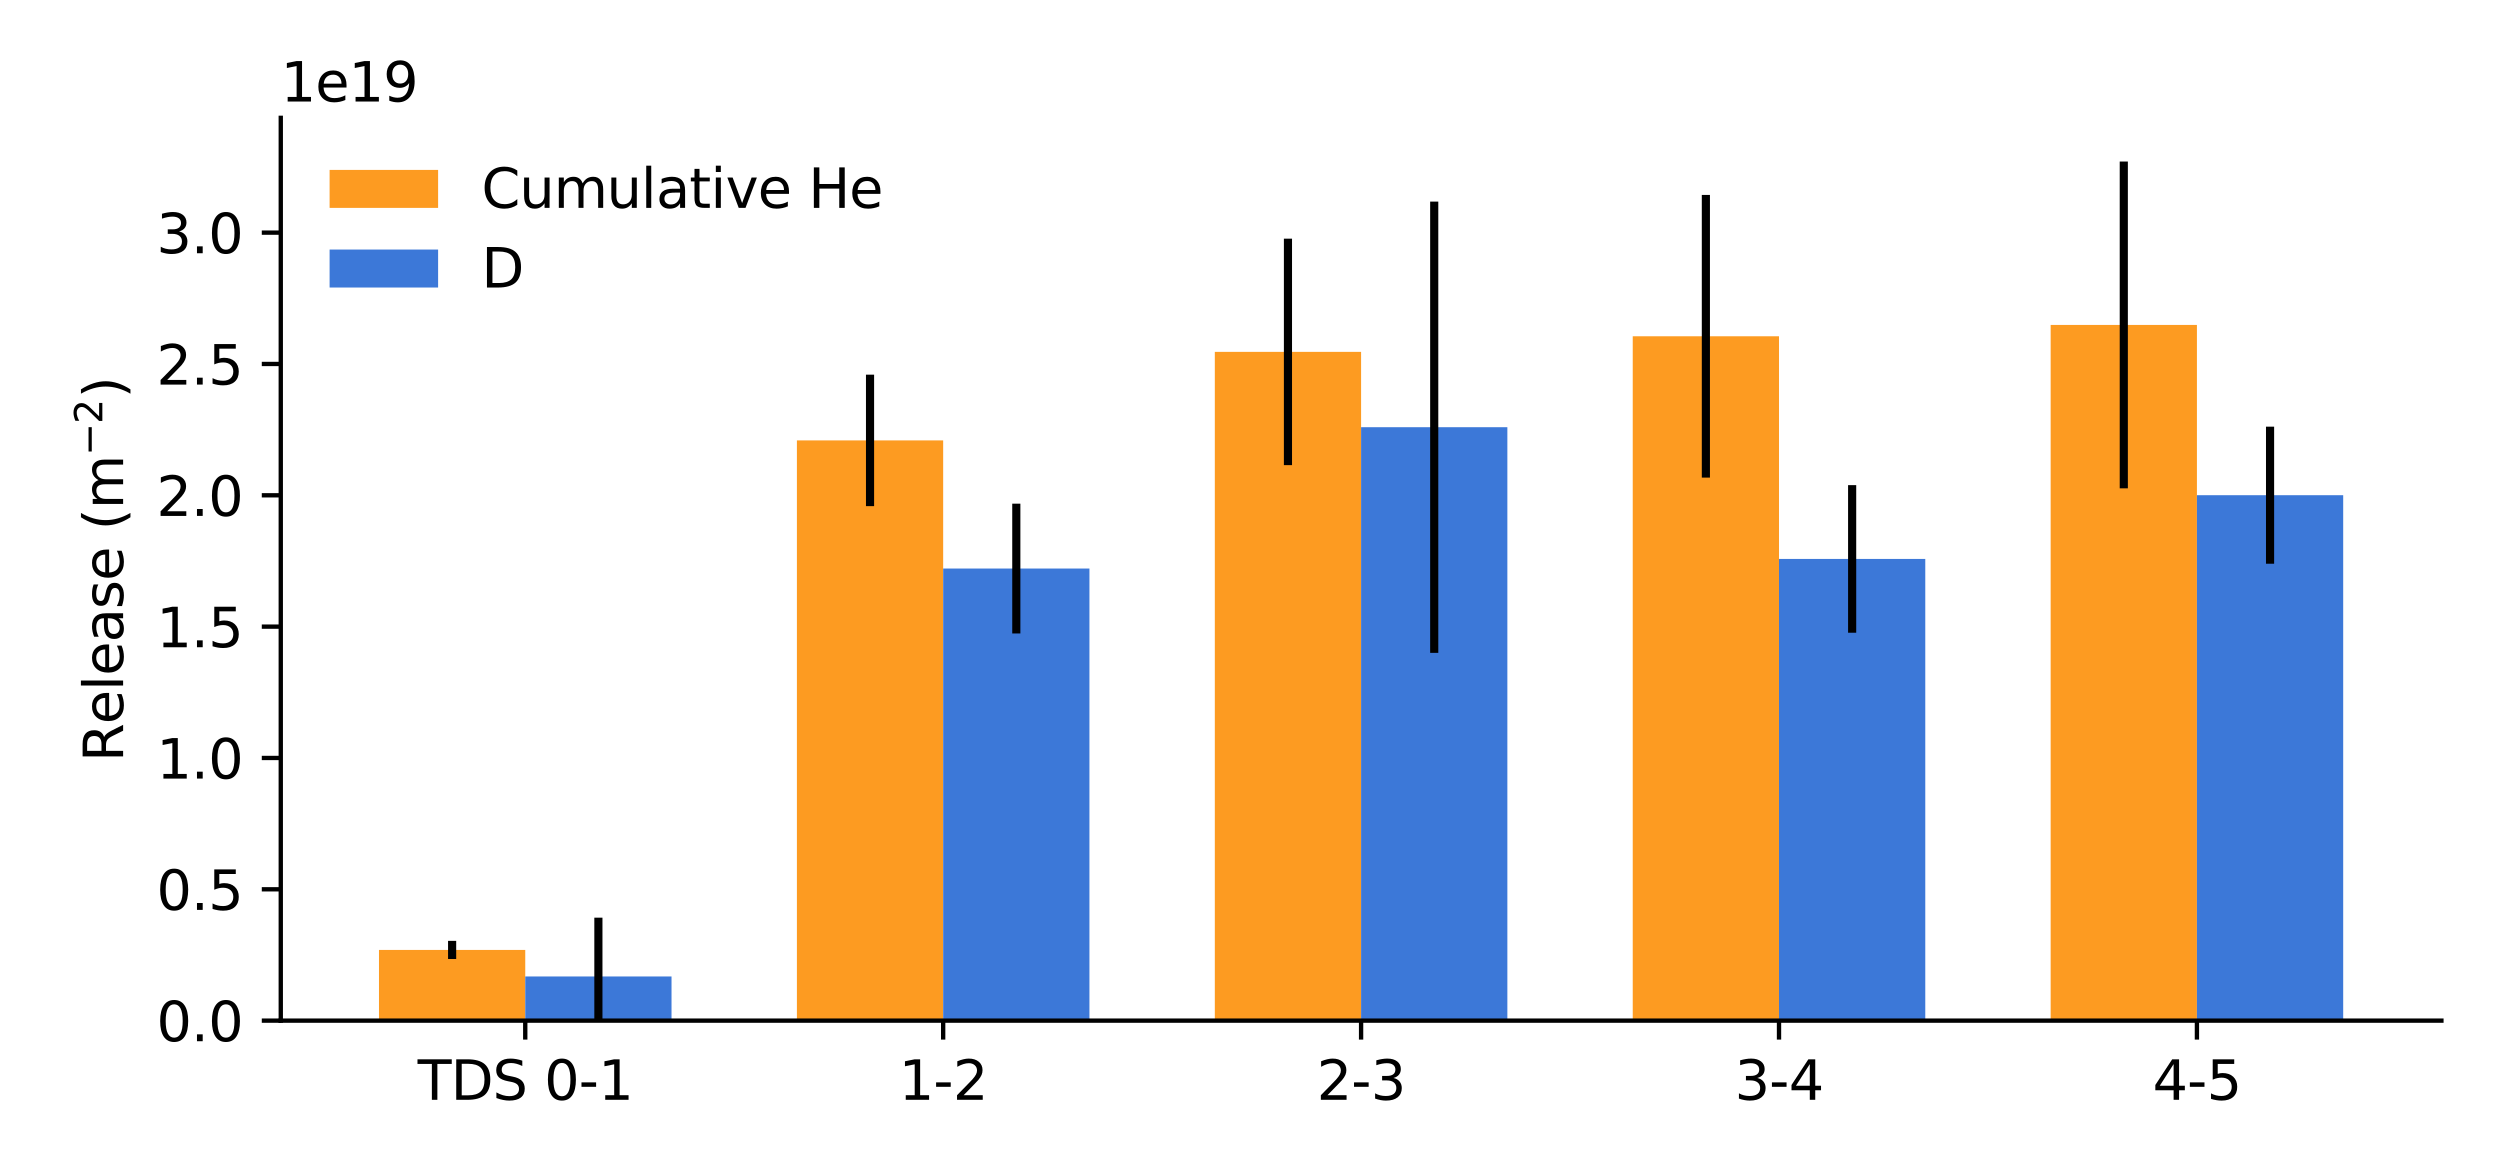 <?xml version="1.0"?>
 <svg xmlns:xlink="http://www.w3.org/1999/xlink" width="460.8" height="216" viewBox="0 0 460.8 216" xmlns="http://www.w3.org/2000/svg" version="1.1">  <defs> <style type="text/css">*{stroke-linejoin: round; stroke-linecap: butt}</style> </defs> <g id="figure_1"> <g id="patch_1"> <path d="M 0 216 L 460.8 216 L 460.8 0 L 0 0 z " style="fill: #ffffff"></path> </g> <g id="axes_1"> <g id="patch_2"> <path d="M 51.752 188.12 L 450 188.12 L 450 21.72 L 51.752 21.72 z " style="fill: #ffffff"></path> </g> <g id="patch_3"> <path d="M 69.854 188.12 L 96.815 188.12 L 96.815 175.093 L 69.854 175.093 z " clip-path="url(#p051e8612d1)" style="fill: #fd9b21"></path> </g> <g id="patch_4"> <path d="M 146.885 188.12 L 173.845 188.12 L 173.845 81.178 L 146.885 81.178 z " clip-path="url(#p051e8612d1)" style="fill: #fd9b21"></path> </g> <g id="patch_5"> <path d="M 223.915 188.12 L 250.876 188.12 L 250.876 64.861 L 223.915 64.861 z " clip-path="url(#p051e8612d1)" style="fill: #fd9b21"></path> </g> <g id="patch_6"> <path d="M 300.946 188.12 L 327.907 188.12 L 327.907 61.978 L 300.946 61.978 z " clip-path="url(#p051e8612d1)" style="fill: #fd9b21"></path> </g> <g id="patch_7"> <path d="M 377.976 188.12 L 404.937 188.12 L 404.937 59.894 L 377.976 59.894 z " clip-path="url(#p051e8612d1)" style="fill: #fd9b21"></path> </g> <g id="patch_8"> <path d="M 96.815 188.12 L 123.776 188.12 L 123.776 179.986 L 96.815 179.986 z " clip-path="url(#p051e8612d1)" style="fill: #3c78d8"></path> </g> <g id="patch_9"> <path d="M 173.845 188.12 L 200.806 188.12 L 200.806 104.797 L 173.845 104.797 z " clip-path="url(#p051e8612d1)" style="fill: #3c78d8"></path> </g> <g id="patch_10"> <path d="M 250.876 188.12 L 277.837 188.12 L 277.837 78.745 L 250.876 78.745 z " clip-path="url(#p051e8612d1)" style="fill: #3c78d8"></path> </g> <g id="patch_11"> <path d="M 327.907 188.12 L 354.867 188.12 L 354.867 103.023 L 327.907 103.023 z " clip-path="url(#p051e8612d1)" style="fill: #3c78d8"></path> </g> <g id="patch_12"> <path d="M 404.937 188.12 L 431.898 188.12 L 431.898 91.274 L 404.937 91.274 z " clip-path="url(#p051e8612d1)" style="fill: #3c78d8"></path> </g> <g id="matplotlib.axis_1"> <g id="xtick_1"> <g id="line2d_1"> <defs> <path id="m9341a0c4b4" d="M 0 0 L 0 3.5 " style="stroke: #000000; stroke-width: 0.8"></path> </defs> <g> <use xlink:href="#m9341a0c4b4" x="96.815" y="188.12" style="stroke: #000000; stroke-width: 0.8"></use> </g> </g> <g id="text_1">  <g transform="translate(76.981 202.718)scale(0.1 -0.1)"> <defs> <path id="DejaVuSans-54" d="M -19 4666 L 3928 4666 L 3928 4134 L 2272 4134 L 2272 0 L 1638 0 L 1638 4134 L -19 4134 L -19 4666 z " transform="scale(0.016)"></path> <path id="DejaVuSans-44" d="M 1259 4147 L 1259 519 L 2022 519 Q 2988 519 3436 956 Q 3884 1394 3884 2338 Q 3884 3275 3436 3711 Q 2988 4147 2022 4147 L 1259 4147 z M 628 4666 L 1925 4666 Q 3281 4666 3915 4102 Q 4550 3538 4550 2338 Q 4550 1131 3912 565 Q 3275 0 1925 0 L 628 0 L 628 4666 z " transform="scale(0.016)"></path> <path id="DejaVuSans-53" d="M 3425 4513 L 3425 3897 Q 3066 4069 2747 4153 Q 2428 4238 2131 4238 Q 1616 4238 1336 4038 Q 1056 3838 1056 3469 Q 1056 3159 1242 3001 Q 1428 2844 1947 2747 L 2328 2669 Q 3034 2534 3370 2195 Q 3706 1856 3706 1288 Q 3706 609 3251 259 Q 2797 -91 1919 -91 Q 1588 -91 1214 -16 Q 841 59 441 206 L 441 856 Q 825 641 1194 531 Q 1563 422 1919 422 Q 2459 422 2753 634 Q 3047 847 3047 1241 Q 3047 1584 2836 1778 Q 2625 1972 2144 2069 L 1759 2144 Q 1053 2284 737 2584 Q 422 2884 422 3419 Q 422 4038 858 4394 Q 1294 4750 2059 4750 Q 2388 4750 2728 4690 Q 3069 4631 3425 4513 z " transform="scale(0.016)"></path> <path id="DejaVuSans-20" transform="scale(0.016)"></path> <path id="DejaVuSans-30" d="M 2034 4250 Q 1547 4250 1301 3770 Q 1056 3291 1056 2328 Q 1056 1369 1301 889 Q 1547 409 2034 409 Q 2525 409 2770 889 Q 3016 1369 3016 2328 Q 3016 3291 2770 3770 Q 2525 4250 2034 4250 z M 2034 4750 Q 2819 4750 3233 4129 Q 3647 3509 3647 2328 Q 3647 1150 3233 529 Q 2819 -91 2034 -91 Q 1250 -91 836 529 Q 422 1150 422 2328 Q 422 3509 836 4129 Q 1250 4750 2034 4750 z " transform="scale(0.016)"></path> <path id="DejaVuSans-2d" d="M 313 2009 L 1997 2009 L 1997 1497 L 313 1497 L 313 2009 z " transform="scale(0.016)"></path> <path id="DejaVuSans-31" d="M 794 531 L 1825 531 L 1825 4091 L 703 3866 L 703 4441 L 1819 4666 L 2450 4666 L 2450 531 L 3481 531 L 3481 0 L 794 0 L 794 531 z " transform="scale(0.016)"></path> </defs> <use xlink:href="#DejaVuSans-54"></use> <use xlink:href="#DejaVuSans-44" x="61.084"></use> <use xlink:href="#DejaVuSans-53" x="138.086"></use> <use xlink:href="#DejaVuSans-20" x="201.562"></use> <use xlink:href="#DejaVuSans-30" x="233.35"></use> <use xlink:href="#DejaVuSans-2d" x="296.973"></use> <use xlink:href="#DejaVuSans-31" x="333.057"></use> </g> </g> </g> <g id="xtick_2"> <g id="line2d_2"> <g> <use xlink:href="#m9341a0c4b4" x="173.845" y="188.12" style="stroke: #000000; stroke-width: 0.8"></use> </g> </g> <g id="text_2">  <g transform="translate(165.679 202.718)scale(0.1 -0.1)"> <defs> <path id="DejaVuSans-32" d="M 1228 531 L 3431 531 L 3431 0 L 469 0 L 469 531 Q 828 903 1448 1529 Q 2069 2156 2228 2338 Q 2531 2678 2651 2914 Q 2772 3150 2772 3378 Q 2772 3750 2511 3984 Q 2250 4219 1831 4219 Q 1534 4219 1204 4116 Q 875 4013 500 3803 L 500 4441 Q 881 4594 1212 4672 Q 1544 4750 1819 4750 Q 2544 4750 2975 4387 Q 3406 4025 3406 3419 Q 3406 3131 3298 2873 Q 3191 2616 2906 2266 Q 2828 2175 2409 1742 Q 1991 1309 1228 531 z " transform="scale(0.016)"></path> </defs> <use xlink:href="#DejaVuSans-31"></use> <use xlink:href="#DejaVuSans-2d" x="63.623"></use> <use xlink:href="#DejaVuSans-32" x="99.707"></use> </g> </g> </g> <g id="xtick_3"> <g id="line2d_3"> <g> <use xlink:href="#m9341a0c4b4" x="250.876" y="188.12" style="stroke: #000000; stroke-width: 0.8"></use> </g> </g> <g id="text_3">  <g transform="translate(242.71 202.718)scale(0.1 -0.1)"> <defs> <path id="DejaVuSans-33" d="M 2597 2516 Q 3050 2419 3304 2112 Q 3559 1806 3559 1356 Q 3559 666 3084 287 Q 2609 -91 1734 -91 Q 1441 -91 1130 -33 Q 819 25 488 141 L 488 750 Q 750 597 1062 519 Q 1375 441 1716 441 Q 2309 441 2620 675 Q 2931 909 2931 1356 Q 2931 1769 2642 2001 Q 2353 2234 1838 2234 L 1294 2234 L 1294 2753 L 1863 2753 Q 2328 2753 2575 2939 Q 2822 3125 2822 3475 Q 2822 3834 2567 4026 Q 2313 4219 1838 4219 Q 1578 4219 1281 4162 Q 984 4106 628 3988 L 628 4550 Q 988 4650 1302 4700 Q 1616 4750 1894 4750 Q 2613 4750 3031 4423 Q 3450 4097 3450 3541 Q 3450 3153 3228 2886 Q 3006 2619 2597 2516 z " transform="scale(0.016)"></path> </defs> <use xlink:href="#DejaVuSans-32"></use> <use xlink:href="#DejaVuSans-2d" x="63.623"></use> <use xlink:href="#DejaVuSans-33" x="99.707"></use> </g> </g> </g> <g id="xtick_4"> <g id="line2d_4"> <g> <use xlink:href="#m9341a0c4b4" x="327.907" y="188.12" style="stroke: #000000; stroke-width: 0.8"></use> </g> </g> <g id="text_4">  <g transform="translate(319.74 202.718)scale(0.1 -0.1)"> <defs> <path id="DejaVuSans-34" d="M 2419 4116 L 825 1625 L 2419 1625 L 2419 4116 z M 2253 4666 L 3047 4666 L 3047 1625 L 3713 1625 L 3713 1100 L 3047 1100 L 3047 0 L 2419 0 L 2419 1100 L 313 1100 L 313 1709 L 2253 4666 z " transform="scale(0.016)"></path> </defs> <use xlink:href="#DejaVuSans-33"></use> <use xlink:href="#DejaVuSans-2d" x="63.623"></use> <use xlink:href="#DejaVuSans-34" x="99.707"></use> </g> </g> </g> <g id="xtick_5"> <g id="line2d_5"> <g> <use xlink:href="#m9341a0c4b4" x="404.937" y="188.12" style="stroke: #000000; stroke-width: 0.8"></use> </g> </g> <g id="text_5">  <g transform="translate(396.771 202.718)scale(0.1 -0.1)"> <defs> <path id="DejaVuSans-35" d="M 691 4666 L 3169 4666 L 3169 4134 L 1269 4134 L 1269 2991 Q 1406 3038 1543 3061 Q 1681 3084 1819 3084 Q 2600 3084 3056 2656 Q 3513 2228 3513 1497 Q 3513 744 3044 326 Q 2575 -91 1722 -91 Q 1428 -91 1123 -41 Q 819 9 494 109 L 494 744 Q 775 591 1075 516 Q 1375 441 1709 441 Q 2250 441 2565 725 Q 2881 1009 2881 1497 Q 2881 1984 2565 2268 Q 2250 2553 1709 2553 Q 1456 2553 1204 2497 Q 953 2441 691 2322 L 691 4666 z " transform="scale(0.016)"></path> </defs> <use xlink:href="#DejaVuSans-34"></use> <use xlink:href="#DejaVuSans-2d" x="63.623"></use> <use xlink:href="#DejaVuSans-35" x="99.707"></use> </g> </g> </g> </g> <g id="matplotlib.axis_2"> <g id="ytick_1"> <g id="line2d_6"> <defs> <path id="m2bdf5a4dd0" d="M 0 0 L -3.5 0 " style="stroke: #000000; stroke-width: 0.8"></path> </defs> <g> <use xlink:href="#m2bdf5a4dd0" x="51.752" y="188.12" style="stroke: #000000; stroke-width: 0.8"></use> </g> </g> <g id="text_6">  <g transform="translate(28.849 191.919)scale(0.1 -0.1)"> <defs> <path id="DejaVuSans-2e" d="M 684 794 L 1344 794 L 1344 0 L 684 0 L 684 794 z " transform="scale(0.016)"></path> </defs> <use xlink:href="#DejaVuSans-30"></use> <use xlink:href="#DejaVuSans-2e" x="63.623"></use> <use xlink:href="#DejaVuSans-30" x="95.41"></use> </g> </g> </g> <g id="ytick_2"> <g id="line2d_7"> <g> <use xlink:href="#m2bdf5a4dd0" x="51.752" y="163.913" style="stroke: #000000; stroke-width: 0.8"></use> </g> </g> <g id="text_7">  <g transform="translate(28.849 167.712)scale(0.1 -0.1)"> <use xlink:href="#DejaVuSans-30"></use> <use xlink:href="#DejaVuSans-2e" x="63.623"></use> <use xlink:href="#DejaVuSans-35" x="95.41"></use> </g> </g> </g> <g id="ytick_3"> <g id="line2d_8"> <g> <use xlink:href="#m2bdf5a4dd0" x="51.752" y="139.706" style="stroke: #000000; stroke-width: 0.8"></use> </g> </g> <g id="text_8">  <g transform="translate(28.849 143.506)scale(0.1 -0.1)"> <use xlink:href="#DejaVuSans-31"></use> <use xlink:href="#DejaVuSans-2e" x="63.623"></use> <use xlink:href="#DejaVuSans-30" x="95.41"></use> </g> </g> </g> <g id="ytick_4"> <g id="line2d_9"> <g> <use xlink:href="#m2bdf5a4dd0" x="51.752" y="115.5" style="stroke: #000000; stroke-width: 0.8"></use> </g> </g> <g id="text_9">  <g transform="translate(28.849 119.299)scale(0.1 -0.1)"> <use xlink:href="#DejaVuSans-31"></use> <use xlink:href="#DejaVuSans-2e" x="63.623"></use> <use xlink:href="#DejaVuSans-35" x="95.41"></use> </g> </g> </g> <g id="ytick_5"> <g id="line2d_10"> <g> <use xlink:href="#m2bdf5a4dd0" x="51.752" y="91.293" style="stroke: #000000; stroke-width: 0.8"></use> </g> </g> <g id="text_10">  <g transform="translate(28.849 95.092)scale(0.1 -0.1)"> <use xlink:href="#DejaVuSans-32"></use> <use xlink:href="#DejaVuSans-2e" x="63.623"></use> <use xlink:href="#DejaVuSans-30" x="95.41"></use> </g> </g> </g> <g id="ytick_6"> <g id="line2d_11"> <g> <use xlink:href="#m2bdf5a4dd0" x="51.752" y="67.086" style="stroke: #000000; stroke-width: 0.8"></use> </g> </g> <g id="text_11">  <g transform="translate(28.849 70.885)scale(0.1 -0.1)"> <use xlink:href="#DejaVuSans-32"></use> <use xlink:href="#DejaVuSans-2e" x="63.623"></use> <use xlink:href="#DejaVuSans-35" x="95.41"></use> </g> </g> </g> <g id="ytick_7"> <g id="line2d_12"> <g> <use xlink:href="#m2bdf5a4dd0" x="51.752" y="42.879" style="stroke: #000000; stroke-width: 0.8"></use> </g> </g> <g id="text_12">  <g transform="translate(28.849 46.678)scale(0.1 -0.1)"> <use xlink:href="#DejaVuSans-33"></use> <use xlink:href="#DejaVuSans-2e" x="63.623"></use> <use xlink:href="#DejaVuSans-30" x="95.41"></use> </g> </g> </g> <g id="text_13">  <g transform="translate(22.769 140.42)rotate(-90)scale(0.1 -0.1)"> <defs> <path id="DejaVuSans-52" d="M 2841 2188 Q 3044 2119 3236 1894 Q 3428 1669 3622 1275 L 4263 0 L 3584 0 L 2988 1197 Q 2756 1666 2539 1819 Q 2322 1972 1947 1972 L 1259 1972 L 1259 0 L 628 0 L 628 4666 L 2053 4666 Q 2853 4666 3247 4331 Q 3641 3997 3641 3322 Q 3641 2881 3436 2590 Q 3231 2300 2841 2188 z M 1259 4147 L 1259 2491 L 2053 2491 Q 2509 2491 2742 2702 Q 2975 2913 2975 3322 Q 2975 3731 2742 3939 Q 2509 4147 2053 4147 L 1259 4147 z " transform="scale(0.016)"></path> <path id="DejaVuSans-65" d="M 3597 1894 L 3597 1613 L 953 1613 Q 991 1019 1311 708 Q 1631 397 2203 397 Q 2534 397 2845 478 Q 3156 559 3463 722 L 3463 178 Q 3153 47 2828 -22 Q 2503 -91 2169 -91 Q 1331 -91 842 396 Q 353 884 353 1716 Q 353 2575 817 3079 Q 1281 3584 2069 3584 Q 2775 3584 3186 3129 Q 3597 2675 3597 1894 z M 3022 2063 Q 3016 2534 2758 2815 Q 2500 3097 2075 3097 Q 1594 3097 1305 2825 Q 1016 2553 972 2059 L 3022 2063 z " transform="scale(0.016)"></path> <path id="DejaVuSans-6c" d="M 603 4863 L 1178 4863 L 1178 0 L 603 0 L 603 4863 z " transform="scale(0.016)"></path> <path id="DejaVuSans-61" d="M 2194 1759 Q 1497 1759 1228 1600 Q 959 1441 959 1056 Q 959 750 1161 570 Q 1363 391 1709 391 Q 2188 391 2477 730 Q 2766 1069 2766 1631 L 2766 1759 L 2194 1759 z M 3341 1997 L 3341 0 L 2766 0 L 2766 531 Q 2569 213 2275 61 Q 1981 -91 1556 -91 Q 1019 -91 701 211 Q 384 513 384 1019 Q 384 1609 779 1909 Q 1175 2209 1959 2209 L 2766 2209 L 2766 2266 Q 2766 2663 2505 2880 Q 2244 3097 1772 3097 Q 1472 3097 1187 3025 Q 903 2953 641 2809 L 641 3341 Q 956 3463 1253 3523 Q 1550 3584 1831 3584 Q 2591 3584 2966 3190 Q 3341 2797 3341 1997 z " transform="scale(0.016)"></path> <path id="DejaVuSans-73" d="M 2834 3397 L 2834 2853 Q 2591 2978 2328 3040 Q 2066 3103 1784 3103 Q 1356 3103 1142 2972 Q 928 2841 928 2578 Q 928 2378 1081 2264 Q 1234 2150 1697 2047 L 1894 2003 Q 2506 1872 2764 1633 Q 3022 1394 3022 966 Q 3022 478 2636 193 Q 2250 -91 1575 -91 Q 1294 -91 989 -36 Q 684 19 347 128 L 347 722 Q 666 556 975 473 Q 1284 391 1588 391 Q 1994 391 2212 530 Q 2431 669 2431 922 Q 2431 1156 2273 1281 Q 2116 1406 1581 1522 L 1381 1569 Q 847 1681 609 1914 Q 372 2147 372 2553 Q 372 3047 722 3315 Q 1072 3584 1716 3584 Q 2034 3584 2315 3537 Q 2597 3491 2834 3397 z " transform="scale(0.016)"></path> <path id="DejaVuSans-28" d="M 1984 4856 Q 1566 4138 1362 3434 Q 1159 2731 1159 2009 Q 1159 1288 1364 580 Q 1569 -128 1984 -844 L 1484 -844 Q 1016 -109 783 600 Q 550 1309 550 2009 Q 550 2706 781 3412 Q 1013 4119 1484 4856 L 1984 4856 z " transform="scale(0.016)"></path> <path id="DejaVuSans-6d" d="M 3328 2828 Q 3544 3216 3844 3400 Q 4144 3584 4550 3584 Q 5097 3584 5394 3201 Q 5691 2819 5691 2113 L 5691 0 L 5113 0 L 5113 2094 Q 5113 2597 4934 2840 Q 4756 3084 4391 3084 Q 3944 3084 3684 2787 Q 3425 2491 3425 1978 L 3425 0 L 2847 0 L 2847 2094 Q 2847 2600 2669 2842 Q 2491 3084 2119 3084 Q 1678 3084 1418 2786 Q 1159 2488 1159 1978 L 1159 0 L 581 0 L 581 3500 L 1159 3500 L 1159 2956 Q 1356 3278 1631 3431 Q 1906 3584 2284 3584 Q 2666 3584 2933 3390 Q 3200 3197 3328 2828 z " transform="scale(0.016)"></path> <path id="DejaVuSans-2212" d="M 678 2272 L 4684 2272 L 4684 1741 L 678 1741 L 678 2272 z " transform="scale(0.016)"></path> <path id="DejaVuSans-29" d="M 513 4856 L 1013 4856 Q 1481 4119 1714 3412 Q 1947 2706 1947 2009 Q 1947 1309 1714 600 Q 1481 -109 1013 -844 L 513 -844 Q 928 -128 1133 580 Q 1338 1288 1338 2009 Q 1338 2731 1133 3434 Q 928 4138 513 4856 z " transform="scale(0.016)"></path> </defs> <use xlink:href="#DejaVuSans-52" transform="translate(0 0.766)"></use> <use xlink:href="#DejaVuSans-65" transform="translate(69.482 0.766)"></use> <use xlink:href="#DejaVuSans-6c" transform="translate(131.006 0.766)"></use> <use xlink:href="#DejaVuSans-65" transform="translate(158.789 0.766)"></use> <use xlink:href="#DejaVuSans-61" transform="translate(220.312 0.766)"></use> <use xlink:href="#DejaVuSans-73" transform="translate(281.592 0.766)"></use> <use xlink:href="#DejaVuSans-65" transform="translate(333.691 0.766)"></use> <use xlink:href="#DejaVuSans-20" transform="translate(395.215 0.766)"></use> <use xlink:href="#DejaVuSans-28" transform="translate(427.002 0.766)"></use> <use xlink:href="#DejaVuSans-6d" transform="translate(466.016 0.766)"></use> <use xlink:href="#DejaVuSans-2212" transform="translate(564.385 39.047)scale(0.7)"></use> <use xlink:href="#DejaVuSans-32" transform="translate(623.037 39.047)scale(0.7)"></use> <use xlink:href="#DejaVuSans-29" transform="translate(670.308 0.766)"></use> </g> </g> <g id="text_14">  <g transform="translate(51.752 18.72)scale(0.1 -0.1)"> <defs> <path id="DejaVuSans-39" d="M 703 97 L 703 672 Q 941 559 1184 500 Q 1428 441 1663 441 Q 2288 441 2617 861 Q 2947 1281 2994 2138 Q 2813 1869 2534 1725 Q 2256 1581 1919 1581 Q 1219 1581 811 2004 Q 403 2428 403 3163 Q 403 3881 828 4315 Q 1253 4750 1959 4750 Q 2769 4750 3195 4129 Q 3622 3509 3622 2328 Q 3622 1225 3098 567 Q 2575 -91 1691 -91 Q 1453 -91 1209 -44 Q 966 3 703 97 z M 1959 2075 Q 2384 2075 2632 2365 Q 2881 2656 2881 3163 Q 2881 3666 2632 3958 Q 2384 4250 1959 4250 Q 1534 4250 1286 3958 Q 1038 3666 1038 3163 Q 1038 2656 1286 2365 Q 1534 2075 1959 2075 z " transform="scale(0.016)"></path> </defs> <use xlink:href="#DejaVuSans-31"></use> <use xlink:href="#DejaVuSans-65" x="63.623"></use> <use xlink:href="#DejaVuSans-31" x="125.146"></use> <use xlink:href="#DejaVuSans-39" x="188.77"></use> </g> </g> </g> <g id="LineCollection_1"> <path d="M 83.335 176.767 L 83.335 173.42 " clip-path="url(#p051e8612d1)" style="fill: none; stroke: #000000; stroke-width: 1.5"></path> <path d="M 160.365 93.294 L 160.365 69.062 " clip-path="url(#p051e8612d1)" style="fill: none; stroke: #000000; stroke-width: 1.5"></path> <path d="M 237.396 85.733 L 237.396 43.989 " clip-path="url(#p051e8612d1)" style="fill: none; stroke: #000000; stroke-width: 1.5"></path> <path d="M 314.426 88.027 L 314.426 35.929 " clip-path="url(#p051e8612d1)" style="fill: none; stroke: #000000; stroke-width: 1.5"></path> <path d="M 391.457 90.015 L 391.457 29.773 " clip-path="url(#p051e8612d1)" style="fill: none; stroke: #000000; stroke-width: 1.5"></path> </g> <g id="LineCollection_2"> <path d="M 110.295 190.831 L 110.295 169.141 " clip-path="url(#p051e8612d1)" style="fill: none; stroke: #000000; stroke-width: 1.5"></path> <path d="M 187.326 116.755 L 187.326 92.839 " clip-path="url(#p051e8612d1)" style="fill: none; stroke: #000000; stroke-width: 1.5"></path> <path d="M 264.356 120.332 L 264.356 37.158 " clip-path="url(#p051e8612d1)" style="fill: none; stroke: #000000; stroke-width: 1.5"></path> <path d="M 341.387 116.627 L 341.387 89.419 " clip-path="url(#p051e8612d1)" style="fill: none; stroke: #000000; stroke-width: 1.5"></path> <path d="M 418.417 103.91 L 418.417 78.638 " clip-path="url(#p051e8612d1)" style="fill: none; stroke: #000000; stroke-width: 1.5"></path> </g> <g id="patch_13"> <path d="M 51.752 188.12 L 51.752 21.72 " style="fill: none; stroke: #000000; stroke-width: 0.8; stroke-linejoin: miter; stroke-linecap: square"></path> </g> <g id="patch_14"> <path d="M 51.752 188.12 L 450 188.12 " style="fill: none; stroke: #000000; stroke-width: 0.8; stroke-linejoin: miter; stroke-linecap: square"></path> </g> <g id="legend_1"> <g id="patch_15"> <path d="M 60.752 38.318 L 80.752 38.318 L 80.752 31.318 L 60.752 31.318 z " style="fill: #fd9b21"></path> </g> <g id="text_15">  <g transform="translate(88.752 38.318)scale(0.1 -0.1)"> <defs> <path id="DejaVuSans-43" d="M 4122 4306 L 4122 3641 Q 3803 3938 3442 4084 Q 3081 4231 2675 4231 Q 1875 4231 1450 3742 Q 1025 3253 1025 2328 Q 1025 1406 1450 917 Q 1875 428 2675 428 Q 3081 428 3442 575 Q 3803 722 4122 1019 L 4122 359 Q 3791 134 3420 21 Q 3050 -91 2638 -91 Q 1578 -91 968 557 Q 359 1206 359 2328 Q 359 3453 968 4101 Q 1578 4750 2638 4750 Q 3056 4750 3426 4639 Q 3797 4528 4122 4306 z " transform="scale(0.016)"></path> <path id="DejaVuSans-75" d="M 544 1381 L 544 3500 L 1119 3500 L 1119 1403 Q 1119 906 1312 657 Q 1506 409 1894 409 Q 2359 409 2629 706 Q 2900 1003 2900 1516 L 2900 3500 L 3475 3500 L 3475 0 L 2900 0 L 2900 538 Q 2691 219 2414 64 Q 2138 -91 1772 -91 Q 1169 -91 856 284 Q 544 659 544 1381 z M 1991 3584 L 1991 3584 z " transform="scale(0.016)"></path> <path id="DejaVuSans-74" d="M 1172 4494 L 1172 3500 L 2356 3500 L 2356 3053 L 1172 3053 L 1172 1153 Q 1172 725 1289 603 Q 1406 481 1766 481 L 2356 481 L 2356 0 L 1766 0 Q 1100 0 847 248 Q 594 497 594 1153 L 594 3053 L 172 3053 L 172 3500 L 594 3500 L 594 4494 L 1172 4494 z " transform="scale(0.016)"></path> <path id="DejaVuSans-69" d="M 603 3500 L 1178 3500 L 1178 0 L 603 0 L 603 3500 z M 603 4863 L 1178 4863 L 1178 4134 L 603 4134 L 603 4863 z " transform="scale(0.016)"></path> <path id="DejaVuSans-76" d="M 191 3500 L 800 3500 L 1894 563 L 2988 3500 L 3597 3500 L 2284 0 L 1503 0 L 191 3500 z " transform="scale(0.016)"></path> <path id="DejaVuSans-48" d="M 628 4666 L 1259 4666 L 1259 2753 L 3553 2753 L 3553 4666 L 4184 4666 L 4184 0 L 3553 0 L 3553 2222 L 1259 2222 L 1259 0 L 628 0 L 628 4666 z " transform="scale(0.016)"></path> </defs> <use xlink:href="#DejaVuSans-43"></use> <use xlink:href="#DejaVuSans-75" x="69.824"></use> <use xlink:href="#DejaVuSans-6d" x="133.203"></use> <use xlink:href="#DejaVuSans-75" x="230.615"></use> <use xlink:href="#DejaVuSans-6c" x="293.994"></use> <use xlink:href="#DejaVuSans-61" x="321.777"></use> <use xlink:href="#DejaVuSans-74" x="383.057"></use> <use xlink:href="#DejaVuSans-69" x="422.266"></use> <use xlink:href="#DejaVuSans-76" x="450.049"></use> <use xlink:href="#DejaVuSans-65" x="509.229"></use> <use xlink:href="#DejaVuSans-20" x="570.752"></use> <use xlink:href="#DejaVuSans-48" x="602.539"></use> <use xlink:href="#DejaVuSans-65" x="677.734"></use> </g> </g> <g id="patch_16"> <path d="M 60.752 52.997 L 80.752 52.997 L 80.752 45.997 L 60.752 45.997 z " style="fill: #3c78d8"></path> </g> <g id="text_16">  <g transform="translate(88.752 52.997)scale(0.1 -0.1)"> <use xlink:href="#DejaVuSans-44"></use> </g> </g> </g> </g> </g> <defs> <clipPath id="p051e8612d1"> <rect x="51.752" y="21.72" width="398.248" height="166.4"></rect> </clipPath> </defs> </svg> 